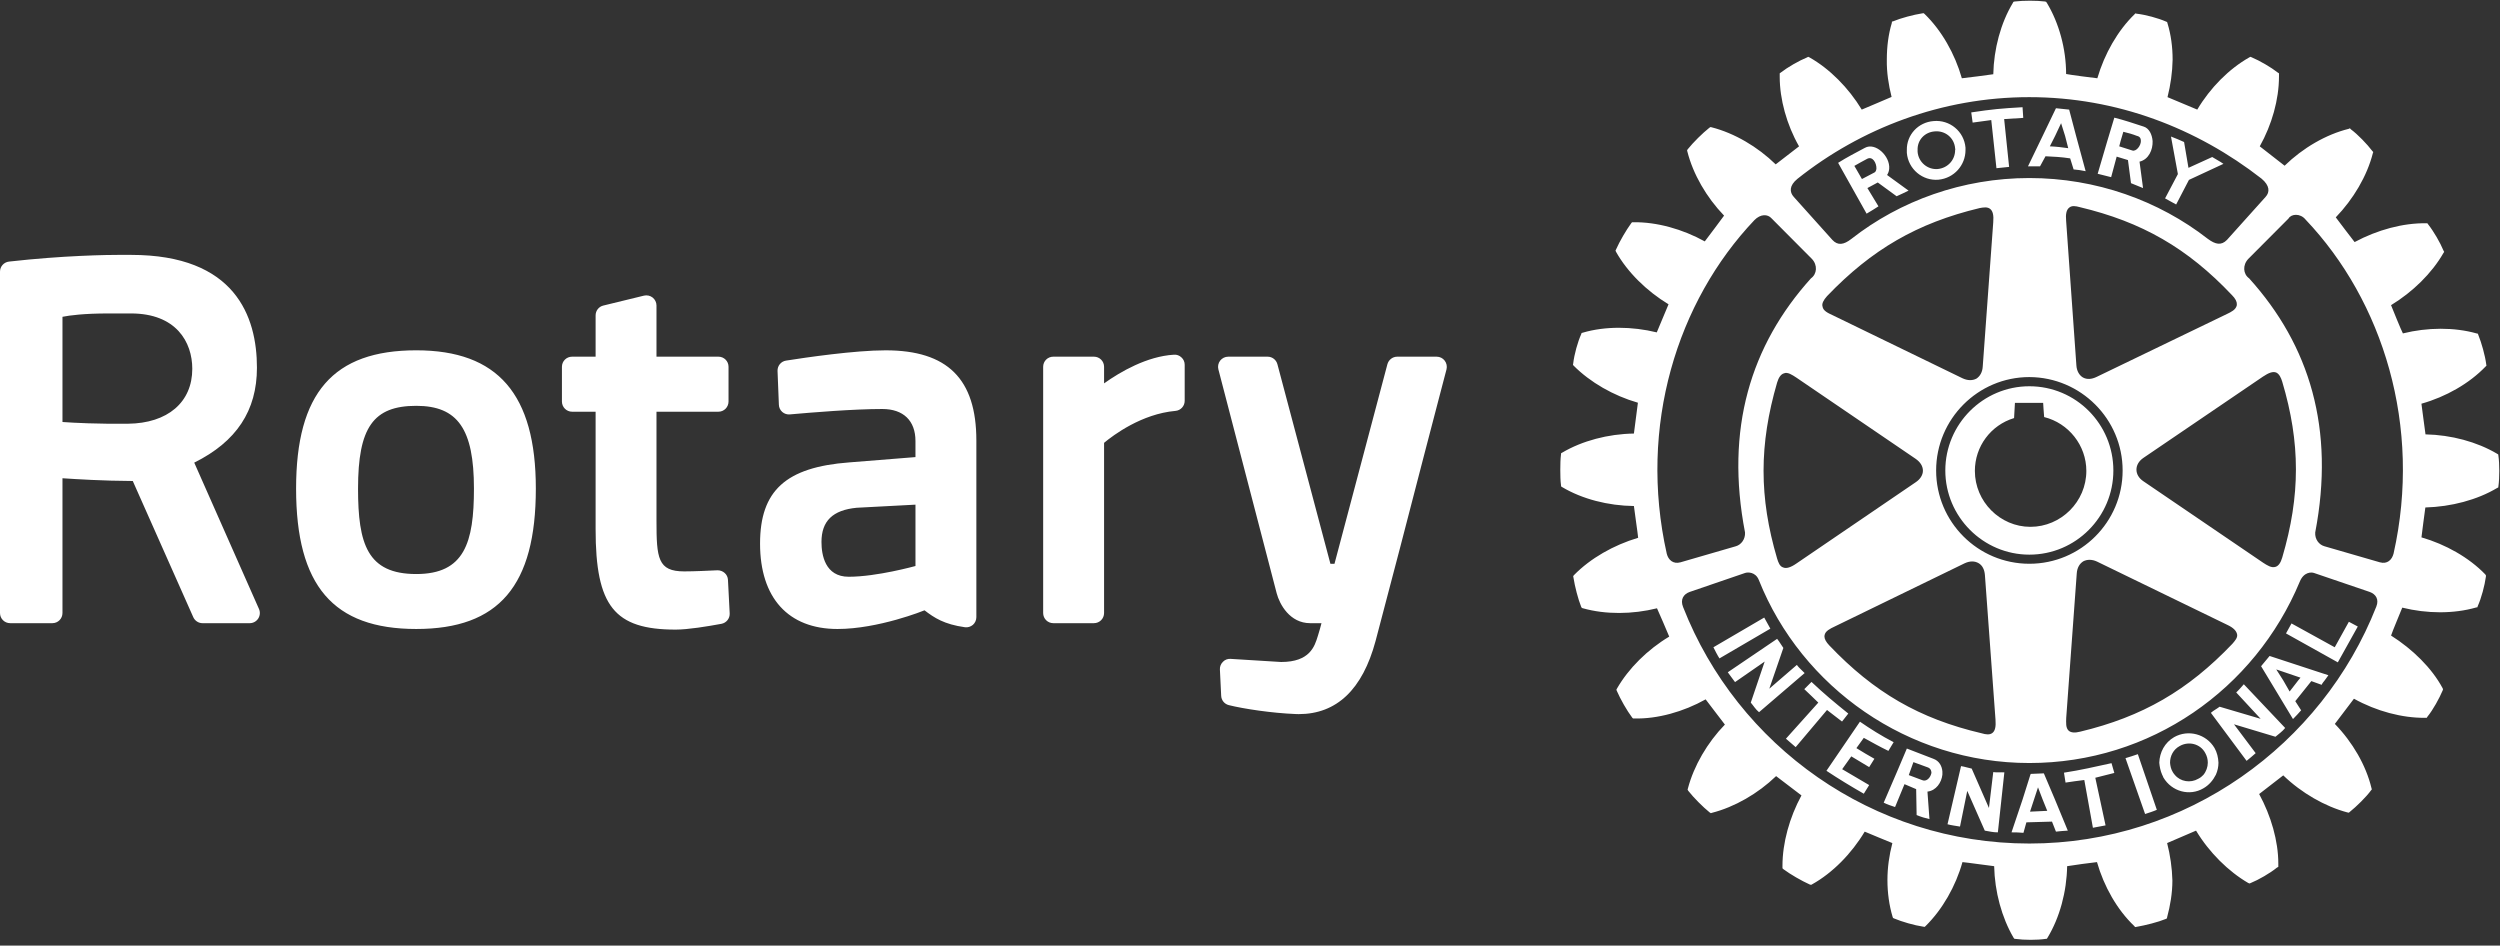 <?xml version="1.0" encoding="UTF-8" standalone="no"?><!-- Generator: Gravit.io --><svg xmlns="http://www.w3.org/2000/svg" xmlns:xlink="http://www.w3.org/1999/xlink" style="isolation:isolate" viewBox="0 0 386 146" width="386pt" height="146pt"><rect x="0" y="0" width="386" height="146" fill="#333333" stroke="none"/><defs><clipPath id="_clipPath_j6LyiQPUE3hjOcpCLswOkNb9BiEO1DUd"><rect width="386" height="146"/></clipPath></defs><g clip-path="url(#_clipPath_j6LyiQPUE3hjOcpCLswOkNb9BiEO1DUd)"><path d=" M 282.092 109.621 L 277.252 115.357 L 275.748 114.054 L 280.746 108.482 C 279.957 107.748 279.346 107.091 278.582 106.404 L 279.695 105.287 C 281.599 107.092 283.275 108.482 285.377 110.174 L 284.41 111.406 C 283.645 110.804 282.857 110.232 282.092 109.621 Z  M 272.396 95.351 L 264.55 99.939 C 264.833 100.484 265.138 101.127 265.484 101.658 L 273.343 97.064 C 272.959 96.375 272.74 96.002 272.396 95.351 Z  M 277.432 102.664 L 273.18 106.336 L 275.35 100.041 C 274.965 99.506 274.789 99.133 274.387 98.637 L 266.77 103.799 C 267.112 104.315 267.528 104.783 267.889 105.317 L 272.467 102.143 L 270.321 108.483 C 270.692 108.905 271.067 109.547 271.596 109.963 L 278.637 103.922 C 278.252 103.507 277.773 103.14 277.432 102.664 Z  M 287.77 113.923 C 289.004 114.593 290.213 115.29 291.567 115.937 L 292.379 114.593 C 290.504 113.628 288.748 112.515 287.174 111.427 L 282.002 119.011 C 283.963 120.306 285.752 121.396 287.77 122.55 L 288.6 121.216 L 284.43 118.763 L 285.84 116.783 L 288.6 118.441 L 289.407 117.156 C 288.514 116.662 287.593 116.105 286.628 115.511 L 287.77 113.923 Z  M 313.332 85.638 C 306.193 85.638 300.357 79.781 300.357 72.645 C 300.357 65.469 306.193 59.639 313.332 59.639 C 320.523 59.639 326.303 65.469 326.303 72.645 C 326.303 79.804 320.496 85.638 313.332 85.638 Z  M 313.492 81.343 C 318.232 81.343 322.131 77.45 322.131 72.708 C 322.131 68.765 319.391 65.331 315.617 64.394 C 315.568 64.002 315.463 62.2 315.463 62.2 L 311.106 62.2 C 311.106 62.2 311.008 64.164 310.973 64.55 C 307.358 65.647 304.92 68.947 304.92 72.709 C 304.92 77.451 308.811 81.343 313.492 81.343 Z  M 294.416 23.601 L 294.416 23.167 C 294.367 20.815 296.168 18.88 298.535 18.694 C 301.037 18.455 303.26 20.287 303.474 22.803 L 303.474 23.166 C 303.474 25.516 301.701 27.521 299.29 27.746 C 296.859 27.957 294.627 26.124 294.416 23.601 Z  M 296.076 23.431 C 296.201 25.05 297.633 26.23 299.189 26.097 C 300.722 25.945 301.871 24.713 301.871 23.167 C 301.928 23.097 301.871 23.007 301.871 22.901 C 301.738 21.28 300.338 20.139 298.721 20.287 C 297.176 20.403 296.022 21.621 296.076 23.167 L 296.076 23.431 L 296.076 23.431 Z  M 314.982 25.679 L 313.121 25.679 L 315.389 20.98 L 317.44 16.711 L 319.477 16.923 L 320.547 20.98 L 322.024 26.433 C 321.338 26.3 320.811 26.202 320.165 26.162 L 319.634 24.454 C 318.292 24.245 317.072 24.182 315.827 24.127 L 314.982 25.679 Z  M 316.496 22.594 C 317.488 22.635 318.406 22.746 319.336 22.88 L 318.848 20.98 L 318.233 19.02 L 317.313 20.98 L 316.496 22.594 Z  M 307.451 18.538 L 308.25 25.972 L 310.207 25.77 L 309.441 18.386 L 312.39 18.202 L 312.281 16.554 C 308.982 16.742 307.625 16.866 304.361 17.356 L 304.576 18.929 L 307.451 18.538 Z  M 307.758 119.211 L 307.094 124.754 L 304.43 118.67 C 303.801 118.545 303.414 118.387 302.785 118.287 L 300.695 127.266 C 301.338 127.44 301.965 127.504 302.625 127.621 L 303.744 122.111 L 306.451 128.25 C 307.062 128.344 307.758 128.529 308.471 128.516 L 309.471 119.252 C 308.947 119.216 308.324 119.3 307.758 119.211 Z  M 360.482 99.939 L 353.808 96.259 L 352.958 97.8 L 360.96 102.267 L 364.042 96.734 L 362.665 96.002 L 360.482 99.939 Z  M 350.426 101.281 L 359.504 104.258 C 359.293 104.533 359.123 104.783 358.93 105.055 C 358.772 105.26 358.582 105.469 358.457 105.735 L 356.871 105.163 L 354.391 108.261 L 355.297 109.671 C 354.926 110.093 354.51 110.554 354.037 111.021 L 350.439 105.056 L 349.111 102.861 L 350.426 101.281 Z  M 351.455 103.359 L 352.535 105.054 L 353.517 106.769 L 354.845 105.054 L 355.195 104.63 L 351.455 103.359 Z  M 341.92 115.488 C 342.307 116.168 342.496 116.951 342.531 117.761 C 342.531 118.386 342.394 119.027 342.133 119.613 C 341.705 120.459 341.082 121.217 340.203 121.717 C 338.076 122.971 335.314 122.225 334.021 120.035 C 333.978 119.908 333.921 119.769 333.833 119.613 C 333.573 119.027 333.448 118.386 333.392 117.761 C 333.449 116.146 334.234 114.656 335.683 113.816 C 337.848 112.59 340.641 113.324 341.92 115.488 Z  M 340.885 117.761 C 340.885 117.216 340.75 116.724 340.49 116.261 C 339.734 114.843 337.939 114.392 336.543 115.189 C 335.555 115.724 335.055 116.724 335.055 117.761 C 335.086 118.23 335.2 118.763 335.477 119.21 C 335.555 119.341 335.653 119.489 335.793 119.644 C 336.668 120.697 338.215 120.939 339.406 120.244 C 339.734 120.084 339.994 119.875 340.203 119.644 C 340.641 119.117 340.885 118.412 340.885 117.761 Z  M 345.273 106.914 L 349.046 110.986 L 342.708 109.117 C 342.181 109.519 341.831 109.648 341.36 110.062 L 346.874 117.476 C 347.351 117.111 347.839 116.662 348.276 116.288 L 344.928 111.831 L 351.33 113.755 C 351.771 113.376 352.4 112.943 352.83 112.398 L 346.445 105.65 C 346.109 106.019 345.715 106.502 345.273 106.914 Z  M 385.889 72.708 C 385.889 73.548 385.85 74.4 385.756 75.08 L 385.729 75.264 L 385.534 75.36 C 382.45 77.192 378.472 78.239 374.475 78.354 C 374.379 78.854 373.95 82.465 373.873 82.969 C 377.598 84.045 381.207 86.078 383.723 88.682 L 383.828 88.84 L 383.828 89.01 C 383.631 90.428 383.127 92.33 382.568 93.574 L 382.507 93.765 L 382.327 93.792 C 378.833 94.798 374.716 94.761 370.909 93.819 C 370.727 94.296 369.317 97.643 369.18 98.131 C 372.514 100.244 375.465 103.139 377.123 106.227 L 377.205 106.403 L 377.156 106.587 C 376.635 107.817 375.66 109.603 374.785 110.671 L 374.693 110.831 L 374.472 110.831 C 370.908 110.872 366.925 109.815 363.449 107.882 C 363.135 108.292 360.814 111.362 360.5 111.773 C 363.238 114.593 365.316 118.166 366.158 121.691 L 366.213 121.88 L 366.108 122.005 C 365.317 123.089 363.854 124.513 362.79 125.37 L 362.665 125.481 L 362.407 125.43 C 358.977 124.512 355.348 122.438 352.534 119.717 C 352.116 120.033 349.237 122.278 348.813 122.598 C 350.651 125.971 351.772 129.85 351.772 133.35 L 351.772 133.844 L 351.557 133.961 C 350.495 134.82 348.731 135.844 347.473 136.352 L 347.35 136.411 L 347.137 136.339 C 344.053 134.544 341.094 131.614 339.069 128.249 C 338.583 128.464 335.085 129.962 334.604 130.169 C 335.084 132.046 335.368 134.007 335.418 135.942 C 335.418 137.889 335.084 139.852 334.604 141.618 L 334.583 141.788 L 334.392 141.89 C 333.222 142.374 331.247 142.869 329.867 143.109 L 329.654 143.14 L 329.541 142.992 C 326.879 140.465 324.848 136.865 323.775 133.109 C 323.3 133.144 319.673 133.636 319.166 133.738 C 319.1 137.683 318.016 141.683 316.143 144.773 L 316.041 144.943 L 315.826 144.966 C 314.568 145.157 312.549 145.157 311.178 144.966 L 311.008 144.943 L 310.887 144.773 C 309.075 141.683 307.983 137.683 307.899 133.738 C 307.358 133.687 303.532 133.144 303.004 133.109 C 301.965 136.834 299.906 140.425 297.318 142.976 L 297.175 143.109 L 296.964 143.08 C 295.544 142.869 293.683 142.326 292.435 141.805 L 292.283 141.731 L 292.221 141.571 C 291.692 139.815 291.42 137.844 291.42 135.882 C 291.42 133.964 291.691 132.048 292.18 130.171 C 291.692 129.964 288.391 128.632 287.91 128.405 C 285.865 131.825 282.916 134.798 279.803 136.532 L 279.635 136.62 L 279.436 136.573 C 278.145 135.991 276.446 135.012 275.35 134.196 L 275.213 134.061 L 275.213 133.688 C 275.213 130.137 276.293 126.229 278.145 122.813 C 277.737 122.489 274.653 120.153 274.231 119.831 C 271.405 122.552 267.809 124.608 264.333 125.497 L 264.153 125.554 L 263.964 125.433 C 262.903 124.574 261.536 123.197 260.675 122.113 L 260.564 121.924 L 260.613 121.735 C 261.537 118.233 263.617 114.659 266.324 111.874 C 266.013 111.456 263.678 108.436 263.351 107.981 C 259.913 109.909 255.894 111.022 252.331 110.932 L 252.14 110.932 L 252.015 110.807 C 251.181 109.703 250.187 107.936 249.646 106.692 L 249.568 106.504 L 249.646 106.338 C 251.443 103.199 254.378 100.297 257.728 98.291 C 257.509 97.773 256.083 94.4 255.841 93.92 C 252.029 94.869 247.894 94.899 244.409 93.92 L 244.245 93.871 L 244.141 93.707 C 243.666 92.537 243.155 90.562 242.94 89.17 L 242.901 88.949 L 243.026 88.793 C 245.559 86.209 249.124 84.168 252.93 83.033 C 252.893 82.502 252.33 78.66 252.276 78.131 C 248.296 78.082 244.294 77.055 241.192 75.207 L 241.036 75.105 L 241.016 74.886 C 240.928 74.241 240.909 73.403 240.909 72.543 C 240.909 71.703 240.929 70.886 241.016 70.193 L 241.036 69.976 L 241.192 69.892 C 244.294 68.06 248.296 66.998 252.276 66.94 C 252.354 66.417 252.825 62.682 252.893 62.179 C 249.123 61.096 245.526 59.032 242.969 56.458 L 242.865 56.334 L 242.9 56.138 C 243.064 54.704 243.603 52.782 244.14 51.594 L 244.197 51.416 L 244.381 51.366 C 247.824 50.347 251.986 50.383 255.805 51.32 C 256.016 50.851 257.414 47.487 257.621 46.984 C 254.25 44.941 251.285 42.033 249.521 38.894 L 249.433 38.695 L 249.521 38.507 C 250.08 37.249 251.072 35.544 251.855 34.472 L 251.986 34.313 L 252.197 34.313 C 255.804 34.263 259.785 35.37 263.217 37.272 C 263.539 36.878 265.881 33.719 266.197 33.292 C 263.474 30.46 261.414 26.901 260.523 23.38 L 260.484 23.223 L 260.562 23.071 C 261.433 21.98 262.876 20.557 263.933 19.72 L 264.105 19.616 L 264.261 19.651 C 267.808 20.557 271.382 22.665 274.167 25.378 C 274.575 25.052 277.362 22.903 277.772 22.596 C 275.856 19.233 274.788 15.323 274.788 11.849 L 274.788 11.321 L 274.964 11.195 C 276.005 10.384 277.773 9.365 279.038 8.852 L 279.173 8.77 L 279.384 8.862 C 282.489 10.615 285.409 13.551 287.454 16.923 C 287.938 16.741 291.565 15.167 292.061 14.965 C 291.59 13.092 291.291 11.146 291.325 9.222 C 291.325 7.216 291.565 5.31 292.093 3.554 L 292.118 3.337 L 292.309 3.286 C 293.477 2.798 295.43 2.274 296.799 2.062 L 297.018 2.037 L 297.174 2.175 C 299.766 4.687 301.828 8.286 302.91 12.085 C 303.439 12.035 307.254 11.553 307.764 11.462 C 307.846 7.553 308.914 3.554 310.785 0.45 L 310.865 0.287 L 311.058 0.232 C 312.419 0.07 314.435 0.07 315.757 0.232 L 315.929 0.287 L 316.038 0.45 C 317.913 3.554 319.007 7.553 319.007 11.425 C 319.577 11.553 323.298 12.035 323.829 12.085 C 324.942 8.286 326.985 4.713 329.589 2.189 L 329.71 2.062 L 329.88 2.112 C 331.3 2.274 333.22 2.798 334.45 3.337 L 334.602 3.401 L 334.663 3.608 C 335.196 5.349 335.452 7.252 335.452 9.221 C 335.417 11.16 335.138 13.125 334.663 14.999 C 335.138 15.194 338.753 16.71 339.257 16.922 C 341.263 13.551 344.153 10.637 347.29 8.861 L 347.472 8.769 L 347.66 8.851 C 348.908 9.377 350.642 10.383 351.715 11.222 L 351.875 11.32 L 351.875 11.811 C 351.875 15.377 350.771 19.271 348.908 22.594 C 349.306 22.902 352.297 25.238 352.744 25.585 C 355.56 22.845 359.142 20.755 362.664 19.887 L 362.824 19.803 L 362.978 19.97 C 364.04 20.755 365.472 22.243 366.285 23.313 L 366.433 23.475 L 366.369 23.652 C 365.473 27.179 363.349 30.754 360.644 33.559 C 360.958 33.984 363.206 36.949 363.552 37.376 C 367.06 35.493 371.027 34.413 374.622 34.472 L 374.784 34.472 L 374.901 34.634 C 375.778 35.747 376.778 37.482 377.264 38.669 L 377.383 38.894 L 377.264 39.068 C 375.477 42.188 372.543 45.06 369.178 47.118 C 369.379 47.633 370.75 51.012 371.008 51.478 C 374.783 50.536 378.94 50.507 382.375 51.478 L 382.582 51.521 L 382.656 51.724 C 383.138 52.918 383.699 54.856 383.879 56.283 L 383.91 56.458 L 383.767 56.6 C 381.246 59.221 377.646 61.27 373.869 62.332 C 373.945 62.855 374.412 66.541 374.498 67.066 C 378.482 67.15 382.445 68.22 385.529 70.046 L 385.724 70.162 L 385.751 70.347 C 385.85 71.017 385.889 71.833 385.889 72.708 Z  M 276.961 30.404 L 282.916 37.04 C 283.746 37.935 284.66 37.822 285.865 36.878 C 293.39 30.984 303.043 27.489 313.332 27.489 C 323.631 27.489 333.295 30.966 340.885 36.878 C 342.08 37.76 342.969 37.935 343.844 37.04 L 349.803 30.404 C 350.475 29.675 350.475 28.663 349.18 27.581 C 339.194 19.803 326.864 15 313.311 15 C 299.838 15 287.331 19.803 277.52 27.616 C 276.236 28.663 276.293 29.675 276.961 30.404 Z  M 277.363 58.304 C 276.705 57.876 276.006 57.396 275.435 57.648 C 274.97 57.786 274.626 58.275 274.386 59.067 C 271.595 68.653 271.595 76.777 274.386 86.24 C 274.575 86.849 274.788 87.465 275.349 87.623 C 275.802 87.812 276.48 87.623 277.363 87.008 L 295.795 74.451 C 296.483 73.99 296.899 73.338 296.899 72.68 C 296.899 71.969 296.483 71.339 295.795 70.855 L 277.363 58.304 Z  M 281.396 47.313 C 281.48 47.99 282.244 48.334 282.916 48.646 L 303.004 58.402 C 303.801 58.779 304.545 58.779 305.152 58.464 C 305.714 58.102 306.084 57.46 306.134 56.6 L 307.757 34.314 C 307.847 33.235 307.695 32.609 307.306 32.279 C 306.884 31.91 306.255 32.014 305.652 32.127 C 296.021 34.441 289.004 38.509 282.091 45.726 C 281.529 46.353 281.27 46.886 281.396 47.313 Z  M 281.693 98.275 C 281.693 98.658 281.949 99.132 282.431 99.638 C 289.351 106.913 296.355 110.964 305.978 113.222 C 306.593 113.404 307.199 113.501 307.624 113.171 C 308.058 112.837 308.185 112.167 308.106 111.116 C 308.106 111.083 306.471 88.79 306.471 88.79 C 306.403 87.938 306.082 87.294 305.492 86.952 C 304.888 86.6 304.14 86.6 303.34 86.972 L 283.274 96.734 C 282.573 97.064 281.815 97.433 281.71 98.088 C 281.711 98.132 281.693 98.218 281.693 98.275 Z  M 313.332 87.045 C 321.277 87.045 327.734 80.598 327.734 72.646 C 327.734 64.71 321.277 58.25 313.332 58.22 C 305.389 58.22 298.939 64.71 298.939 72.646 C 298.939 80.597 305.389 87.045 313.332 87.045 Z  M 319.424 112.838 C 319.764 113.111 320.32 113.192 321.176 112.971 C 330.778 110.672 337.811 106.602 344.674 99.409 C 345.084 98.93 345.533 98.448 345.401 97.903 C 345.274 97.382 344.833 96.917 343.893 96.477 L 323.776 86.707 C 323.012 86.352 322.268 86.352 321.659 86.668 C 321.067 87.045 320.706 87.672 320.649 88.563 L 319.024 110.833 C 319.01 111.56 318.92 112.394 319.424 112.838 Z  M 349.426 86.884 C 350.024 87.269 350.715 87.734 351.346 87.519 C 351.774 87.392 352.139 86.923 352.379 86.078 C 355.195 76.533 355.195 68.373 352.379 58.941 C 352.201 58.347 351.93 57.738 351.434 57.514 C 350.93 57.329 350.301 57.542 349.397 58.152 L 330.946 70.695 C 330.233 71.177 329.868 71.834 329.868 72.513 C 329.868 73.183 330.233 73.839 330.946 74.31 L 349.426 86.884 Z  M 345.359 46.954 C 345.384 46.577 345.146 46.096 344.613 45.563 C 337.761 38.318 330.722 34.262 321.066 31.969 C 320.523 31.823 319.896 31.695 319.476 32.067 C 319.046 32.411 318.919 33.083 319.009 34.081 L 320.595 56.423 C 320.648 57.271 321.029 57.933 321.595 58.275 C 322.214 58.626 322.956 58.564 323.724 58.191 L 343.843 48.48 C 344.484 48.171 345.216 47.828 345.359 47.143 C 345.359 47.095 345.385 47.045 345.359 46.954 Z  M 259.471 86.82 L 268.032 84.336 C 268.831 84.102 269.493 83.262 269.432 82.213 C 266.354 66.267 270.268 53.339 279.612 42.978 C 280.559 42.305 280.657 40.921 279.755 39.97 L 273.532 33.719 C 272.923 33.027 271.825 33.027 270.882 33.984 C 258.952 46.543 252.931 65.807 257.351 85.506 C 257.588 86.449 258.34 87.142 259.471 86.82 Z  M 365.9 91.402 L 357.318 88.478 C 356.871 88.304 355.699 88.304 355.084 89.812 C 348.152 106.443 332.016 117.81 313.332 117.81 C 294.627 117.81 278.193 106.175 271.562 89.552 C 271.066 88.304 269.865 88.304 269.406 88.478 L 260.871 91.402 C 259.943 91.738 259.391 92.56 259.875 93.742 C 268.258 115.138 289.105 130.242 313.332 130.242 C 337.555 130.242 358.496 115.033 366.906 93.65 C 367.348 92.535 366.82 91.738 365.9 91.402 Z  M 355.979 33.901 C 355.139 32.875 353.747 33.027 353.346 33.74 L 347.139 39.97 C 346.235 40.921 346.321 42.305 347.268 42.978 C 356.625 53.339 360.534 66.241 357.469 82.213 C 357.397 83.262 358.055 84.102 358.873 84.336 L 367.449 86.82 C 368.59 87.142 369.318 86.449 369.568 85.47 C 373.979 65.807 367.934 46.48 355.979 33.901 Z  M 335.998 31.571 L 337.973 27.775 L 343.299 25.299 C 342.742 24.893 342.133 24.613 341.567 24.243 L 337.899 25.914 L 337.223 21.928 C 336.455 21.566 335.998 21.403 335.2 21.083 L 336.266 26.877 L 334.287 30.633 L 335.998 31.571 Z  M 326.018 117.832 C 323.36 118.412 321.313 118.894 318.678 119.301 L 318.92 120.832 C 319.897 120.678 320.787 120.562 321.816 120.432 L 323.144 127.807 L 325.099 127.44 L 323.515 120.085 C 324.521 119.831 325.451 119.583 326.451 119.343 L 326.018 117.832 Z  M 299.906 119.117 L 299.906 119.613 C 299.767 120.832 298.939 122.068 297.599 122.224 L 297.908 126.472 C 297.291 126.329 296.588 126.124 295.926 125.845 L 295.856 121.843 L 294.055 121.075 L 292.598 124.606 C 292.012 124.409 291.42 124.223 290.844 123.934 L 292.69 119.643 L 292.917 119.116 L 294.417 115.575 L 298.511 117.155 C 299.416 117.476 299.838 118.287 299.906 119.117 Z  M 298.189 119.117 C 298.136 118.861 298.031 118.656 297.718 118.51 L 295.431 117.674 L 294.913 119.117 L 294.729 119.644 L 294.715 119.675 L 296.799 120.458 C 297.367 120.71 297.924 120.2 298.123 119.644 C 298.189 119.49 298.248 119.3 298.189 119.117 Z  M 325.961 27.354 C 325.225 27.146 324.688 27.056 323.881 26.832 L 325.367 21.77 L 326.451 18.167 C 328.013 18.554 329.498 19.064 330.984 19.546 C 331.828 19.804 332.275 20.756 332.363 21.77 C 332.42 23.146 331.734 24.642 330.343 24.958 L 330.886 29.038 C 330.232 28.763 329.749 28.559 329.025 28.281 L 328.556 24.715 L 326.814 24.183 L 325.961 27.354 Z  M 327.209 22.594 L 329.25 23.243 C 329.814 23.413 330.553 22.53 330.553 21.768 C 330.553 21.403 330.428 21.083 329.938 20.979 C 329.182 20.685 328.667 20.555 327.842 20.348 L 327.424 21.768 L 327.209 22.594 Z  M 317.289 123.453 L 319.269 128.25 C 318.617 128.277 318.015 128.344 317.439 128.404 L 316.828 126.857 L 312.875 126.97 L 312.422 128.589 C 311.791 128.528 311.201 128.515 310.578 128.515 L 312.281 123.453 L 313.492 119.613 L 313.554 119.49 L 315.568 119.406 L 315.672 119.644 L 317.289 123.453 Z  M 316.094 125.193 L 315.389 123.453 L 314.668 121.566 L 314.049 123.453 L 313.436 125.32 L 316.094 125.193 Z  M 328.176 117.058 L 331.203 125.683 C 331.791 125.482 332.42 125.3 333.015 125.038 L 330.083 116.444 C 329.279 116.724 328.912 116.836 328.176 117.058 Z  M 284.311 26.049 L 283.807 25.14 C 285.137 24.292 286.567 23.561 287.94 22.826 C 289.565 21.93 291.854 24.105 291.692 26.05 C 291.663 26.391 291.567 26.705 291.364 27.02 L 294.682 29.433 C 294.055 29.729 293.584 29.979 292.838 30.301 L 289.928 28.175 L 288.326 29.037 L 290.035 31.859 C 289.377 32.278 288.976 32.538 288.203 32.991 L 284.311 26.049 Z  M 286.312 25.614 L 286.566 26.049 L 287.484 27.643 L 289.406 26.636 C 289.586 26.552 289.685 26.327 289.72 26.049 C 289.755 25.18 289.128 24.011 288.222 24.558 C 287.516 24.923 287.086 25.18 286.312 25.614 Z " fill="rgb(255,255,255)"/><path d=" M 112.398 89.533 L 112.664 94.705 C 112.706 95.475 112.161 96.17 111.396 96.316 C 109.21 96.722 106.208 97.211 104.324 97.211 C 94.848 97.211 91.962 93.584 91.962 81.711 L 91.962 63.569 L 88.33 63.569 C 87.463 63.569 86.762 62.862 86.762 61.994 L 86.762 56.633 C 86.762 55.765 87.463 55.071 88.33 55.071 L 91.962 55.071 L 91.962 48.696 C 91.962 47.975 92.451 47.344 93.148 47.178 L 99.426 45.647 C 99.893 45.538 100.377 45.639 100.757 45.933 C 101.135 46.234 101.361 46.682 101.361 47.16 L 101.361 55.071 L 110.929 55.071 C 111.791 55.071 112.485 55.764 112.485 56.633 L 112.485 61.994 C 112.485 62.862 111.792 63.569 110.929 63.569 L 101.361 63.569 L 101.361 80.386 C 101.361 86.204 101.566 88.224 105.647 88.224 C 107.155 88.224 109.506 88.113 110.77 88.052 C 111.613 88.039 112.361 88.668 112.398 89.533 Z  M 82.733 75.443 C 82.733 90.427 77.039 97.115 64.269 97.115 C 51.442 97.115 45.717 90.427 45.717 75.443 C 45.717 60.675 51.442 54.088 64.269 54.088 C 76.867 54.088 82.733 60.862 82.733 75.443 Z  M 73.177 75.443 C 73.177 66.241 70.675 62.66 64.27 62.66 C 57.63 62.66 55.282 66.003 55.282 75.443 C 55.282 83.994 56.714 88.631 64.27 88.631 C 71.714 88.631 73.177 83.791 73.177 75.443 Z  M 223.061 55.682 C 222.77 55.297 222.309 55.072 221.823 55.072 L 215.727 55.072 C 215.022 55.072 214.407 55.55 214.215 56.236 L 206.043 87.055 L 205.418 87.055 L 197.232 56.236 C 197.048 55.549 196.431 55.072 195.722 55.072 L 189.636 55.072 C 189.146 55.072 188.691 55.298 188.392 55.682 C 188.097 56.066 187.996 56.565 188.117 57.025 L 197.119 91.598 C 197.568 93.309 199.15 96.219 202.291 96.219 L 204.037 96.219 C 203.885 96.793 203.725 97.414 203.549 97.946 L 203.471 98.204 C 202.983 99.798 202.25 102.212 197.803 102.212 L 190.008 101.73 C 189.569 101.695 189.137 101.855 188.832 102.171 C 188.508 102.485 188.328 102.917 188.353 103.36 L 188.55 107.432 C 188.579 108.125 189.062 108.707 189.734 108.873 C 192.035 109.447 196.416 110.105 200.019 110.246 C 200.195 110.26 200.345 110.26 200.515 110.26 C 206.386 110.26 210.374 106.453 212.386 98.975 C 214.72 90.205 217.64 78.934 219.769 70.695 C 220.736 66.988 221.562 63.793 222.164 61.52 L 223.338 57.041 C 223.459 56.565 223.354 56.066 223.061 55.682 Z  M 39.986 94.023 C 40.199 94.505 40.154 95.058 39.87 95.502 C 39.581 95.949 39.09 96.219 38.557 96.219 L 31.262 96.219 C 30.652 96.219 30.085 95.848 29.84 95.289 L 20.5 74.267 C 15.854 74.244 11.826 73.986 9.646 73.842 L 9.646 94.65 C 9.646 95.519 8.953 96.218 8.089 96.218 L 1.566 96.218 C 0.699 96.218 0 95.519 0 94.65 L 0 41.941 C 0 41.144 0.6 40.48 1.391 40.389 C 9.76 39.446 16.45 39.347 18.935 39.347 C 19.792 39.347 20.248 39.355 20.248 39.355 C 36.299 39.355 39.672 48.837 39.672 56.772 C 39.672 63.41 36.504 68.2 29.99 71.43 L 39.986 94.023 Z  M 20.216 48.396 L 16.779 48.396 C 12.939 48.396 10.755 48.69 9.646 48.914 L 9.646 65.156 C 11.481 65.291 15.008 65.47 19.761 65.424 C 25.888 65.36 29.689 62.107 29.689 56.944 C 29.689 52.814 27.203 48.396 20.216 48.396 Z  M 150.75 68.015 L 150.75 95.293 C 150.75 95.75 150.549 96.184 150.217 96.477 C 149.867 96.77 149.414 96.911 148.973 96.844 C 145.776 96.393 144.258 95.397 142.746 94.233 C 142.684 94.266 135.622 97.116 129.31 97.116 C 121.712 97.116 117.353 92.317 117.353 83.934 C 117.353 75.75 121.339 72.129 131.127 71.394 L 141.348 70.576 L 141.348 68.096 C 141.348 64.956 139.484 63.15 136.232 63.15 C 131.756 63.15 125.371 63.682 121.964 63.983 C 121.538 64.024 121.105 63.892 120.782 63.606 C 120.468 63.332 120.272 62.921 120.259 62.501 L 120.052 57.284 C 120.019 56.487 120.587 55.795 121.368 55.677 C 124.407 55.195 131.993 54.09 136.729 54.09 C 146.293 54.088 150.75 58.513 150.75 68.015 Z  M 132.276 78.398 C 128.586 78.752 126.836 80.429 126.836 83.681 C 126.836 85.673 127.384 89.05 131.041 89.05 C 135.385 89.05 141.285 87.405 141.349 87.392 L 141.349 77.919 L 132.276 78.398 Z  M 181.254 54.766 C 177.102 55.012 173.016 57.38 170.469 59.192 L 170.469 56.633 C 170.469 55.765 169.772 55.071 168.903 55.071 L 162.63 55.071 C 161.763 55.071 161.064 55.764 161.064 56.633 L 161.064 94.65 C 161.064 95.519 161.763 96.218 162.63 96.218 L 168.903 96.218 C 169.772 96.218 170.469 95.519 170.469 94.65 L 170.469 68.374 C 171.887 67.19 176.268 63.903 181.49 63.442 C 182.297 63.373 182.916 62.702 182.916 61.891 L 182.916 56.316 C 182.916 55.883 182.742 55.478 182.424 55.192 C 182.111 54.885 181.678 54.726 181.254 54.766 Z " fill="rgb(255,255,255)"/></g></svg>